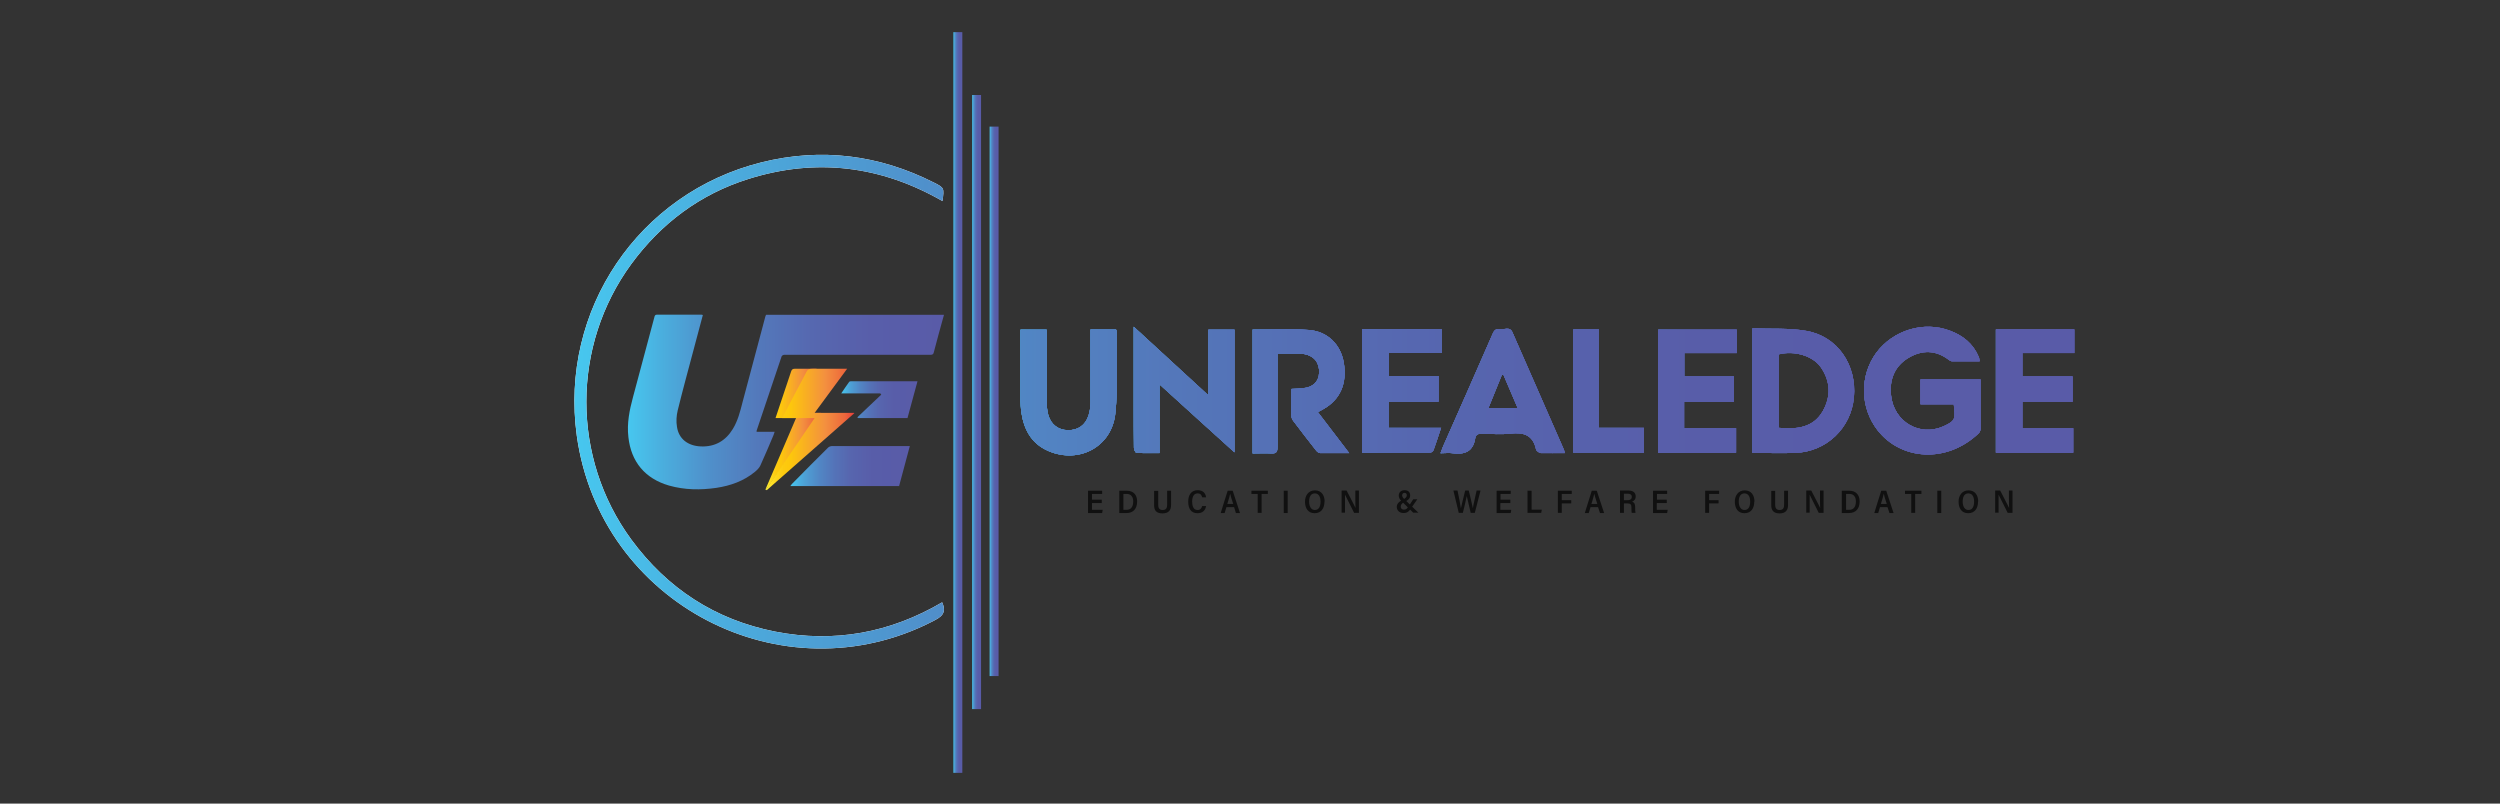 <?xml version="1.0" encoding="UTF-8"?>
<svg id="Layer_1" xmlns="http://www.w3.org/2000/svg" xmlns:xlink="http://www.w3.org/1999/xlink" version="1.1" viewBox="0 0 140 45">
  <rect x="0" y="0" width="140" height="45" fill="#333333" stroke="none"/>
  <!-- Generator: Adobe Illustrator 29.4.0, SVG Export Plug-In . SVG Version: 2.1.0 Build 152)  -->
  <defs>
    <style>
      .st0 {
        stroke: url(#linear-gradient2);
      }

      .st0, .st1, .st2 {
        fill: none;
        stroke-miterlimit: 10;
        stroke-width: .5px;
      }

      .st1 {
        stroke: url(#linear-gradient1);
      }

      .st3 {
        fill: url(#linear-gradient9);
      }

      .st4 {
        fill: url(#linear-gradient3);
      }

      .st5 {
        fill: url(#linear-gradient6);
      }

      .st6 {
        fill: url(#linear-gradient8);
      }

      .st7 {
        fill: url(#linear-gradient7);
      }

      .st8 {
        fill: url(#linear-gradient5);
      }

      .st9 {
        fill: url(#linear-gradient4);
      }

      .st10 {
        fill: url(#linear-gradient31);
      }

      .st11 {
        fill: url(#linear-gradient30);
      }

      .st12 {
        fill: url(#linear-gradient38);
      }

      .st13 {
        fill: url(#linear-gradient32);
      }

      .st14 {
        fill: url(#linear-gradient61);
      }

      .st15 {
        fill: url(#linear-gradient60);
      }

      .st16 {
        fill: url(#linear-gradient62);
      }

      .st17 {
        fill: url(#linear-gradient39);
      }

      .st18 {
        fill: url(#linear-gradient34);
      }

      .st19 {
        fill: url(#linear-gradient37);
      }

      .st20 {
        fill: url(#linear-gradient35);
      }

      .st21 {
        fill: url(#linear-gradient33);
      }

      .st22 {
        fill: url(#linear-gradient36);
      }

      .st23 {
        fill: url(#linear-gradient40);
      }

      .st24 {
        fill: url(#linear-gradient41);
      }

      .st25 {
        fill: url(#linear-gradient42);
      }

      .st26 {
        fill: url(#linear-gradient46);
      }

      .st27 {
        fill: url(#linear-gradient48);
      }

      .st28 {
        fill: url(#linear-gradient43);
      }

      .st29 {
        fill: url(#linear-gradient44);
      }

      .st30 {
        fill: url(#linear-gradient47);
      }

      .st31 {
        fill: url(#linear-gradient45);
      }

      .st32 {
        fill: url(#linear-gradient49);
      }

      .st33 {
        fill: url(#linear-gradient50);
      }

      .st34 {
        fill: url(#linear-gradient51);
      }

      .st35 {
        fill: url(#linear-gradient52);
      }

      .st36 {
        fill: url(#linear-gradient59);
      }

      .st37 {
        fill: url(#linear-gradient53);
      }

      .st38 {
        fill: url(#linear-gradient56);
      }

      .st39 {
        fill: url(#linear-gradient54);
      }

      .st40 {
        fill: url(#linear-gradient57);
      }

      .st41 {
        fill: url(#linear-gradient55);
      }

      .st42 {
        fill: url(#linear-gradient58);
      }

      .st43 {
        fill: url(#linear-gradient28);
      }

      .st44 {
        fill: url(#linear-gradient29);
      }

      .st45 {
        fill: url(#linear-gradient18);
      }

      .st46 {
        fill: url(#linear-gradient13);
      }

      .st47 {
        fill: url(#linear-gradient12);
      }

      .st48 {
        fill: url(#linear-gradient15);
      }

      .st49 {
        fill: url(#linear-gradient16);
      }

      .st50 {
        fill: url(#linear-gradient11);
      }

      .st51 {
        fill: url(#linear-gradient10);
      }

      .st52 {
        fill: url(#linear-gradient17);
      }

      .st53 {
        fill: url(#linear-gradient14);
      }

      .st54 {
        fill: url(#linear-gradient19);
      }

      .st55 {
        fill: url(#linear-gradient23);
      }

      .st56 {
        fill: url(#linear-gradient22);
      }

      .st57 {
        fill: url(#linear-gradient21);
      }

      .st58 {
        fill: url(#linear-gradient20);
      }

      .st59 {
        fill: url(#linear-gradient27);
      }

      .st60 {
        fill: url(#Orange_Yellow);
      }

      .st61 {
        fill: url(#Orange_Yellow1);
      }

      .st62, .st63 {
        fill: #fff;
      }

      .st62, .st64, .st65, .st66 {
        display: none;
      }

      .st2 {
        stroke: url(#linear-gradient);
      }

      .st67 {
        fill: #101010;
      }

      .st64 {
        fill: url(#linear-gradient26);
      }

      .st65 {
        fill: url(#linear-gradient24);
      }

      .st66 {
        fill: url(#linear-gradient25);
      }
    </style>
    <linearGradient id="linear-gradient" x1="55.42" y1="22.47" x2="55.92" y2="22.47" gradientUnits="userSpaceOnUse">
      <stop offset="0" stop-color="#47c7ef"/>
      <stop offset=".02" stop-color="#48c0ea"/>
      <stop offset=".12" stop-color="#4da1d6"/>
      <stop offset=".24" stop-color="#5187c5"/>
      <stop offset=".37" stop-color="#5473b8"/>
      <stop offset=".51" stop-color="#5765ae"/>
      <stop offset=".69" stop-color="#585da9"/>
      <stop offset="1" stop-color="#595ba8"/>
    </linearGradient>
    <linearGradient id="linear-gradient1" x1="54.44" y1="22.51" x2="54.94" y2="22.51" xlink:href="#linear-gradient"/>
    <linearGradient id="linear-gradient2" x1="53.39" y1="22.54" x2="53.89" y2="22.54" xlink:href="#linear-gradient"/>
    <linearGradient id="linear-gradient3" x1="104.38" y1="21.87" x2="110.9" y2="21.87" gradientUnits="userSpaceOnUse">
      <stop offset="0" stop-color="#47c7ef"/>
      <stop offset=".11" stop-color="#4baadc"/>
      <stop offset=".25" stop-color="#508dc9"/>
      <stop offset=".4" stop-color="#5477ba"/>
      <stop offset=".56" stop-color="#5667b0"/>
      <stop offset=".75" stop-color="#585da9"/>
      <stop offset="1" stop-color="#595ba8"/>
    </linearGradient>
    <linearGradient id="linear-gradient4" x1="98.15" y1="21.88" x2="103.84" y2="21.88" xlink:href="#linear-gradient3"/>
    <linearGradient id="linear-gradient5" x1="70.14" y1="21.9" x2="75.55" y2="21.9" xlink:href="#linear-gradient3"/>
    <linearGradient id="linear-gradient6" x1="63.48" y1="21.83" x2="69.13" y2="21.83" xlink:href="#linear-gradient3"/>
    <linearGradient id="linear-gradient7" x1="92.86" y1="21.9" x2="97.26" y2="21.9" xlink:href="#linear-gradient3"/>
    <linearGradient id="linear-gradient8" x1="111.76" y1="21.9" x2="116.16" y2="21.9" xlink:href="#linear-gradient3"/>
    <linearGradient id="linear-gradient9" x1="76.29" y1="21.9" x2="80.74" y2="21.9" xlink:href="#linear-gradient3"/>
    <linearGradient id="linear-gradient10" x1="80.67" y1="21.9" x2="87.63" y2="21.9" xlink:href="#linear-gradient3"/>
    <linearGradient id="linear-gradient11" x1="57.16" y1="21.98" x2="62.56" y2="21.98" xlink:href="#linear-gradient3"/>
    <linearGradient id="linear-gradient12" x1="88.12" y1="21.89" x2="92.07" y2="21.89" xlink:href="#linear-gradient3"/>
    <linearGradient id="linear-gradient13" x1="57.16" y1="21.9" x2="116.16" y2="21.9" xlink:href="#linear-gradient3"/>
    <linearGradient id="linear-gradient14" x1="57.16" y1="21.9" x2="116.16" y2="21.9" xlink:href="#linear-gradient3"/>
    <linearGradient id="linear-gradient15" x1="57.16" y1="21.9" x2="116.16" y2="21.9" xlink:href="#linear-gradient3"/>
    <linearGradient id="linear-gradient16" x1="57.16" y1="21.9" x2="116.16" y2="21.9" xlink:href="#linear-gradient3"/>
    <linearGradient id="linear-gradient17" x1="57.16" y1="21.9" x2="116.16" y2="21.9" xlink:href="#linear-gradient3"/>
    <linearGradient id="linear-gradient18" x1="57.16" y1="21.9" x2="116.16" y2="21.9" xlink:href="#linear-gradient3"/>
    <linearGradient id="linear-gradient19" x1="57.16" y1="21.9" x2="116.16" y2="21.9" xlink:href="#linear-gradient3"/>
    <linearGradient id="linear-gradient20" x1="57.16" y1="21.9" x2="116.16" y2="21.9" xlink:href="#linear-gradient3"/>
    <linearGradient id="linear-gradient21" x1="57.16" y1="21.9" x2="116.16" y2="21.9" xlink:href="#linear-gradient3"/>
    <linearGradient id="linear-gradient22" x1="57.16" y1="21.9" x2="116.16" y2="21.9" xlink:href="#linear-gradient3"/>
    <linearGradient id="linear-gradient23" x1="32.16" y1="22.54" x2="116.16" y2="22.54" xlink:href="#linear-gradient3"/>
    <linearGradient id="linear-gradient24" x1="32.16" y1="22.54" x2="116.16" y2="22.54" xlink:href="#linear-gradient3"/>
    <linearGradient id="linear-gradient25" x1="32.16" y1="22.54" x2="116.16" y2="22.54" xlink:href="#linear-gradient3"/>
    <linearGradient id="linear-gradient26" x1="32.16" y1="22.54" x2="116.16" y2="22.54" xlink:href="#linear-gradient3"/>
    <linearGradient id="linear-gradient27" x1="32.16" y1="22.54" x2="116.16" y2="22.54" xlink:href="#linear-gradient3"/>
    <linearGradient id="linear-gradient28" x1="32.16" y1="22.54" x2="116.16" y2="22.54" xlink:href="#linear-gradient3"/>
    <linearGradient id="linear-gradient29" x1="32.16" y1="22.54" x2="116.16" y2="22.54" xlink:href="#linear-gradient3"/>
    <linearGradient id="linear-gradient30" x1="32.16" y1="22.54" x2="116.16" y2="22.54" xlink:href="#linear-gradient3"/>
    <linearGradient id="linear-gradient31" x1="32.16" y1="22.54" x2="116.16" y2="22.54" xlink:href="#linear-gradient3"/>
    <linearGradient id="linear-gradient32" x1="32.16" y1="22.54" x2="116.16" y2="22.54" xlink:href="#linear-gradient3"/>
    <linearGradient id="linear-gradient33" x1="32.16" y1="22.54" x2="116.16" y2="22.54" xlink:href="#linear-gradient3"/>
    <linearGradient id="linear-gradient34" x1="32.16" y1="22.54" x2="116.16" y2="22.54" xlink:href="#linear-gradient3"/>
    <linearGradient id="linear-gradient35" x1="32.16" y1="22.54" x2="116.16" y2="22.54" xlink:href="#linear-gradient3"/>
    <linearGradient id="linear-gradient36" x1="32.16" y1="22.54" x2="116.16" y2="22.54" xlink:href="#linear-gradient3"/>
    <linearGradient id="linear-gradient37" x1="32.16" y1="22.54" x2="116.16" y2="22.54" xlink:href="#linear-gradient3"/>
    <linearGradient id="linear-gradient38" x1="32.16" y1="22.54" x2="116.16" y2="22.54" xlink:href="#linear-gradient3"/>
    <linearGradient id="linear-gradient39" x1="32.16" y1="22.54" x2="116.16" y2="22.54" xlink:href="#linear-gradient3"/>
    <linearGradient id="linear-gradient40" x1="32.16" y1="22.54" x2="116.16" y2="22.54" xlink:href="#linear-gradient3"/>
    <linearGradient id="linear-gradient41" x1="32.16" y1="22.54" x2="116.16" y2="22.54" xlink:href="#linear-gradient3"/>
    <linearGradient id="linear-gradient42" x1="32.16" y1="22.54" x2="116.16" y2="22.54" xlink:href="#linear-gradient3"/>
    <linearGradient id="linear-gradient43" x1="32.16" y1="22.54" x2="116.16" y2="22.54" xlink:href="#linear-gradient3"/>
    <linearGradient id="linear-gradient44" x1="32.16" y1="22.54" x2="116.16" y2="22.54" xlink:href="#linear-gradient3"/>
    <linearGradient id="linear-gradient45" x1="32.16" y1="22.54" x2="116.16" y2="22.54" xlink:href="#linear-gradient3"/>
    <linearGradient id="linear-gradient46" x1="32.16" y1="22.54" x2="116.16" y2="22.54" xlink:href="#linear-gradient3"/>
    <linearGradient id="linear-gradient47" x1="32.16" y1="22.54" x2="116.16" y2="22.54" xlink:href="#linear-gradient3"/>
    <linearGradient id="linear-gradient48" x1="32.16" y1="22.54" x2="116.16" y2="22.54" xlink:href="#linear-gradient3"/>
    <linearGradient id="linear-gradient49" x1="32.16" y1="22.54" x2="116.16" y2="22.54" xlink:href="#linear-gradient3"/>
    <linearGradient id="linear-gradient50" x1="32.16" y1="22.54" x2="116.16" y2="22.54" xlink:href="#linear-gradient3"/>
    <linearGradient id="linear-gradient51" x1="32.16" y1="22.54" x2="116.16" y2="22.54" xlink:href="#linear-gradient3"/>
    <linearGradient id="linear-gradient52" x1="32.16" y1="22.54" x2="116.16" y2="22.54" xlink:href="#linear-gradient3"/>
    <linearGradient id="linear-gradient53" x1="32.16" y1="22.54" x2="116.16" y2="22.54" xlink:href="#linear-gradient3"/>
    <linearGradient id="linear-gradient54" x1="32.16" y1="22.54" x2="116.16" y2="22.54" xlink:href="#linear-gradient3"/>
    <linearGradient id="linear-gradient55" x1="32.16" y1="22.54" x2="116.16" y2="22.54" xlink:href="#linear-gradient3"/>
    <linearGradient id="linear-gradient56" x1="32.16" y1="22.54" x2="116.16" y2="22.54" xlink:href="#linear-gradient3"/>
    <linearGradient id="linear-gradient57" x1="32.16" y1="22.54" x2="116.16" y2="22.54" xlink:href="#linear-gradient3"/>
    <linearGradient id="linear-gradient58" x1="32.16" y1="22.54" x2="116.16" y2="22.54" xlink:href="#linear-gradient3"/>
    <linearGradient id="linear-gradient59" x1="32.16" y1="22.54" x2="116.16" y2="22.54" xlink:href="#linear-gradient3"/>
    <linearGradient id="linear-gradient60" x1="35.16" y1="22.52" x2="52.86" y2="22.52" gradientUnits="userSpaceOnUse">
      <stop offset="0" stop-color="#47c7ef"/>
      <stop offset=".1" stop-color="#4ab0df"/>
      <stop offset=".25" stop-color="#4f91cb"/>
      <stop offset=".41" stop-color="#5379bb"/>
      <stop offset=".58" stop-color="#5668b0"/>
      <stop offset=".77" stop-color="#585eaa"/>
      <stop offset="1" stop-color="#595ba8"/>
    </linearGradient>
    <linearGradient id="linear-gradient61" x1="44.26" y1="26.1" x2="50.95" y2="26.1" gradientUnits="userSpaceOnUse">
      <stop offset="0" stop-color="#47c7ef"/>
      <stop offset=".02" stop-color="#48c0ea"/>
      <stop offset=".12" stop-color="#4da1d6"/>
      <stop offset=".24" stop-color="#5187c5"/>
      <stop offset=".37" stop-color="#5473b8"/>
      <stop offset=".51" stop-color="#5765ae"/>
      <stop offset=".69" stop-color="#585da9"/>
      <stop offset="1" stop-color="#595ba8"/>
    </linearGradient>
    <linearGradient id="Orange_Yellow" data-name="Orange, Yellow" x1="42.86" y1="24.06" x2="45.98" y2="24.06" gradientUnits="userSpaceOnUse">
      <stop offset="0" stop-color="#fff33b"/>
      <stop offset=".04" stop-color="#fee62d"/>
      <stop offset=".12" stop-color="#fdd51b"/>
      <stop offset=".2" stop-color="#fdca0f"/>
      <stop offset=".28" stop-color="#fdc70c"/>
      <stop offset=".67" stop-color="#f3903f"/>
      <stop offset=".89" stop-color="#ed683c"/>
      <stop offset="1" stop-color="#e93e3a"/>
    </linearGradient>
    <linearGradient id="linear-gradient62" x1="47.11" y1="22.38" x2="51.38" y2="22.38" xlink:href="#linear-gradient61"/>
    <linearGradient id="Orange_Yellow1" data-name="Orange, Yellow" x1="42.89" y1="24.06" x2="47.84" y2="24.06" xlink:href="#Orange_Yellow"/>
  </defs>
  <g>
    <g>
      <path class="st63" d="M52.78,11.26c-3.45-1.98-7.08-2.43-10.86-1.24-2.71.85-4.89,2.48-6.57,4.77-3.35,4.58-3.35,10.85,0,15.42,2.02,2.75,4.71,4.5,8.06,5.16,3.31.65,6.44.07,9.35-1.64.29.64-.1.84-.52,1.06-8.42,4.33-18.64-.99-19.94-10.39-.97-7.03,3.45-13.59,10.35-15.31,3.35-.83,6.58-.42,9.66,1.14.57.29.57.3.47,1.02Z"/>
      <path class="st62" d="M53.64,1.8v41.48c-.38-.46-.44-40.83,0-41.48Z"/>
      <path class="st62" d="M54.69,5.32v34.39c-.06,0-.12,0-.17,0V5.32c.06,0,.12,0,.17,0Z"/>
      <path class="st62" d="M55.56,37.88V7.09c.31.38.44,29.71,0,30.79Z"/>
      <line class="st2" x1="55.67" y1="7.09" x2="55.67" y2="37.86"/>
      <line class="st1" x1="54.69" y1="5.32" x2="54.69" y2="39.71"/>
      <line class="st0" x1="53.64" y1="1.8" x2="53.64" y2="43.28"/>
      <g>
        <g>
          <path class="st4" d="M110.85,20.23c-.53,0-1.04,0-1.55,0-.06,0-.13-.05-.18-.09-.72-.54-1.48-.55-2.23-.11-.8.47-1.09,1.23-.99,2.12.16,1.48,1.61,2.32,2.94,1.72.69-.31.66-.43.57-1.23h-1.86v-1.39h3.36c0,.94,0,1.86,0,2.78,0,.08-.05.18-.11.24-1.79,1.7-4.34,1.5-5.65-.17-.99-1.27-1.02-3.05-.08-4.34.94-1.27,2.66-1.8,4.13-1.24.73.27,1.3.73,1.61,1.47.03.06.03.13.05.25Z"/>
          <path class="st9" d="M98.15,18.39c1.01.04,2.02-.03,3,.14,1.75.3,2.84,1.91,2.67,3.72-.16,1.72-1.53,3.04-3.27,3.11-.79.03-1.58,0-2.41,0v-6.97ZM99.62,23.96c1,.09,1.92,0,2.46-.94.46-.82.43-1.67-.11-2.45-.44-.64-1.48-.95-2.35-.73v4.12Z"/>
          <path class="st8" d="M70.14,18.46c1.07,0,2.12-.06,3.16.02,1.06.08,1.78.83,1.95,1.82.2,1.18-.2,2.09-1.16,2.62-.08.04-.16.09-.29.16.57.75,1.14,1.49,1.75,2.29-.59,0-1.11,0-1.63,0-.08,0-.18-.09-.24-.17-.42-.53-.83-1.07-1.24-1.61-.06-.08-.12-.19-.12-.28-.01-.5,0-1,0-1.53.23-.01.43-.02.64-.04.57-.05.89-.36.91-.87.02-.56-.27-.93-.82-1.04-.1-.02-.21-.03-.31-.03-.38,0-.77,0-1.2,0,0,.16,0,.3,0,.43,0,1.6,0,3.2,0,4.8,0,.27-.07.38-.35.36-.33-.02-.67,0-1.04,0v-6.91Z"/>
          <path class="st5" d="M67.67,22.14v-3.68h1.46v6.87c-1.42-1.28-2.78-2.52-4.2-3.81v3.85c-.45,0-.86.01-1.28-.01-.06,0-.15-.18-.15-.28-.01-.76-.01-1.52-.01-2.28,0-1.35,0-2.71,0-4.06,0-.11,0-.23,0-.44,1.41,1.3,2.76,2.54,4.19,3.85Z"/>
          <path class="st7" d="M97.22,25.35h-4.36v-6.89h4.4v1.31h-2.94v1.31h2.78v1.43h-2.79v1.46h2.91v1.38Z"/>
          <path class="st6" d="M111.76,18.45h4.4v1.32h-2.91v1.31h2.81v1.42h-2.81v1.48h2.85v1.37h-4.33v-6.9Z"/>
          <path class="st3" d="M76.29,18.44h4.45v1.32h-2.96v1.3h2.78v1.43h-2.8v1.47h2.94c-.15.45-.28.85-.42,1.24-.02.07-.13.15-.2.15-1.26,0-2.51,0-3.8,0v-6.92Z"/>
          <path class="st51" d="M87.63,25.37c-.48,0-.91.01-1.34,0-.09,0-.25-.12-.27-.2-.17-.81-.69-.97-1.43-.89-.52.06-1.05.02-1.57,0-.22,0-.38.04-.41.27-.12.75-.6.92-1.27.83-.2-.03-.41,0-.67,0,.06-.16.1-.27.14-.37.93-2.11,1.87-4.22,2.79-6.34.09-.2.21-.27.4-.24.24.05.55-.17.7.19.96,2.19,1.92,4.38,2.88,6.57.02.04.02.09.05.19ZM84.99,22.85c-.28-.65-.54-1.26-.8-1.87-.03,0-.06.01-.09.02-.25.61-.49,1.22-.75,1.85h1.64Z"/>
          <path class="st50" d="M61.09,18.45h1.4s.04.05.04.07c-.01,1.54.09,3.09-.07,4.62-.19,1.88-2.03,2.85-3.74,2.12-1.01-.43-1.41-1.28-1.54-2.29-.02-.16-.02-.33-.03-.49,0-1.33,0-2.66,0-4.02h1.46c0,.13,0,.27,0,.4,0,1.2,0,2.41,0,3.61,0,.25.03.52.09.76.15.54.56.85,1.1.86.56.01.99-.28,1.16-.83.07-.23.11-.48.11-.72,0-1.23,0-2.45,0-3.68,0-.13,0-.25,0-.41Z"/>
          <path class="st47" d="M88.12,18.45h1.42v5.51h2.52v1.39h-3.95v-6.9Z"/>
        </g>
        <g>
          <path class="st46" d="M110.85,20.23c-.53,0-1.04,0-1.55,0-.06,0-.13-.05-.18-.09-.72-.54-1.48-.55-2.23-.11-.8.47-1.09,1.23-.99,2.12.16,1.48,1.61,2.32,2.94,1.72.69-.31.66-.43.57-1.23h-1.86v-1.39h3.36c0,.94,0,1.86,0,2.78,0,.08-.05.18-.11.24-1.79,1.7-4.34,1.5-5.65-.17-.99-1.27-1.02-3.05-.08-4.34.94-1.27,2.66-1.8,4.13-1.24.73.27,1.3.73,1.61,1.47.03.06.03.13.05.25Z"/>
          <path class="st53" d="M98.15,18.39c1.01.04,2.02-.03,3,.14,1.75.3,2.84,1.91,2.67,3.72-.16,1.72-1.53,3.04-3.27,3.11-.79.03-1.58,0-2.41,0v-6.97ZM99.62,23.96c1,.09,1.92,0,2.46-.94.46-.82.43-1.67-.11-2.45-.44-.64-1.48-.95-2.35-.73v4.12Z"/>
          <path class="st48" d="M70.14,18.46c1.07,0,2.12-.06,3.16.02,1.06.08,1.78.83,1.95,1.82.2,1.18-.2,2.09-1.16,2.62-.08.04-.16.09-.29.16.57.75,1.14,1.49,1.75,2.29-.59,0-1.11,0-1.63,0-.08,0-.18-.09-.24-.17-.42-.53-.83-1.07-1.24-1.61-.06-.08-.12-.19-.12-.28-.01-.5,0-1,0-1.53.23-.01.43-.02.64-.04.57-.05.89-.36.91-.87.02-.56-.27-.93-.82-1.04-.1-.02-.21-.03-.31-.03-.38,0-.77,0-1.2,0,0,.16,0,.3,0,.43,0,1.6,0,3.2,0,4.8,0,.27-.07.38-.35.36-.33-.02-.67,0-1.04,0v-6.91Z"/>
          <path class="st49" d="M67.67,22.14v-3.68h1.46v6.87c-1.42-1.28-2.78-2.52-4.2-3.81v3.85c-.45,0-.86.01-1.28-.01-.06,0-.15-.18-.15-.28-.01-.76-.01-1.52-.01-2.28,0-1.35,0-2.71,0-4.06,0-.11,0-.23,0-.44,1.41,1.3,2.76,2.54,4.19,3.85Z"/>
          <path class="st52" d="M97.22,25.35h-4.36v-6.89h4.4v1.31h-2.94v1.31h2.78v1.43h-2.79v1.46h2.91v1.38Z"/>
          <path class="st45" d="M111.76,18.45h4.4v1.32h-2.91v1.31h2.81v1.42h-2.81v1.48h2.85v1.37h-4.33v-6.9Z"/>
          <path class="st54" d="M76.29,18.44h4.45v1.32h-2.96v1.3h2.78v1.43h-2.8v1.47h2.94c-.15.45-.28.85-.42,1.24-.02.07-.13.15-.2.15-1.26,0-2.51,0-3.8,0v-6.92Z"/>
          <path class="st58" d="M87.63,25.37c-.48,0-.91.01-1.34,0-.09,0-.25-.12-.27-.2-.17-.81-.69-.97-1.43-.89-.52.06-1.05.02-1.57,0-.22,0-.38.04-.41.27-.12.75-.6.92-1.27.83-.2-.03-.41,0-.67,0,.06-.16.1-.27.14-.37.93-2.11,1.87-4.22,2.79-6.34.09-.2.21-.27.4-.24.24.05.55-.17.7.19.96,2.19,1.92,4.38,2.88,6.57.02.04.02.09.05.19ZM84.99,22.85c-.28-.65-.54-1.26-.8-1.87-.03,0-.06.01-.09.02-.25.61-.49,1.22-.75,1.85h1.64Z"/>
          <path class="st57" d="M61.09,18.45h1.4s.04.05.04.07c-.01,1.54.09,3.09-.07,4.62-.19,1.88-2.03,2.85-3.74,2.12-1.01-.43-1.41-1.28-1.54-2.29-.02-.16-.02-.33-.03-.49,0-1.33,0-2.66,0-4.02h1.46c0,.13,0,.27,0,.4,0,1.2,0,2.41,0,3.61,0,.25.03.52.09.76.15.54.56.85,1.1.86.56.01.99-.28,1.16-.83.07-.23.11-.48.11-.72,0-1.23,0-2.45,0-3.68,0-.13,0-.25,0-.41Z"/>
          <path class="st56" d="M88.12,18.45h1.42v5.51h2.52v1.39h-3.95v-6.9Z"/>
        </g>
      </g>
    </g>
    <g>
      <path class="st55" d="M52.78,11.26c-3.45-1.98-7.08-2.43-10.86-1.24-2.71.85-4.89,2.48-6.57,4.77-3.35,4.58-3.35,10.85,0,15.42,2.02,2.75,4.71,4.5,8.06,5.16,3.31.65,6.44.07,9.35-1.64.29.64-.1.84-.52,1.06-8.42,4.33-18.64-.99-19.94-10.39-.97-7.03,3.45-13.59,10.35-15.31,3.35-.83,6.58-.42,9.66,1.14.57.29.57.3.47,1.02Z"/>
      <path class="st65" d="M53.64,1.8v41.48c-.38-.46-.44-40.83,0-41.48Z"/>
      <path class="st66" d="M54.69,5.32v34.39c-.06,0-.12,0-.17,0V5.32c.06,0,.12,0,.17,0Z"/>
      <path class="st64" d="M55.56,37.88V7.09c.31.38.44,29.71,0,30.79Z"/>
      <line class="st59" x1="55.67" y1="7.09" x2="55.67" y2="37.86"/>
      <line class="st43" x1="54.69" y1="5.32" x2="54.69" y2="39.71"/>
      <line class="st44" x1="53.64" y1="1.8" x2="53.64" y2="43.28"/>
      <g>
        <g>
          <path class="st11" d="M110.85,20.23c-.53,0-1.04,0-1.55,0-.06,0-.13-.05-.18-.09-.72-.54-1.48-.55-2.23-.11-.8.47-1.09,1.23-.99,2.12.16,1.48,1.61,2.32,2.94,1.72.69-.31.66-.43.57-1.23h-1.86v-1.39h3.36c0,.94,0,1.86,0,2.78,0,.08-.05.18-.11.24-1.79,1.7-4.34,1.5-5.65-.17-.99-1.27-1.02-3.05-.08-4.34.94-1.27,2.66-1.8,4.13-1.24.73.27,1.3.73,1.61,1.47.03.06.03.13.05.25Z"/>
          <path class="st10" d="M98.15,18.39c1.01.04,2.02-.03,3,.14,1.75.3,2.84,1.91,2.67,3.72-.16,1.72-1.53,3.04-3.27,3.11-.79.03-1.58,0-2.41,0v-6.97ZM99.62,23.96c1,.09,1.92,0,2.46-.94.46-.82.43-1.67-.11-2.45-.44-.64-1.48-.95-2.35-.73v4.12Z"/>
          <path class="st13" d="M70.14,18.46c1.07,0,2.12-.06,3.16.02,1.06.08,1.78.83,1.95,1.82.2,1.18-.2,2.09-1.16,2.62-.08.04-.16.09-.29.16.57.75,1.14,1.49,1.75,2.29-.59,0-1.11,0-1.63,0-.08,0-.18-.09-.24-.17-.42-.53-.83-1.07-1.24-1.61-.06-.08-.12-.19-.12-.28-.01-.5,0-1,0-1.53.23-.01.43-.02.64-.04.57-.05.89-.36.91-.87.02-.56-.27-.93-.82-1.04-.1-.02-.21-.03-.31-.03-.38,0-.77,0-1.2,0,0,.16,0,.3,0,.43,0,1.6,0,3.2,0,4.8,0,.27-.07.38-.35.36-.33-.02-.67,0-1.04,0v-6.91Z"/>
          <path class="st21" d="M67.67,22.14v-3.68h1.46v6.87c-1.42-1.28-2.78-2.52-4.2-3.81v3.85c-.45,0-.86.01-1.28-.01-.06,0-.15-.18-.15-.28-.01-.76-.01-1.52-.01-2.28,0-1.35,0-2.71,0-4.06,0-.11,0-.23,0-.44,1.41,1.3,2.76,2.54,4.19,3.85Z"/>
          <path class="st18" d="M97.22,25.35h-4.36v-6.89h4.4v1.31h-2.94v1.31h2.78v1.43h-2.79v1.46h2.91v1.38Z"/>
          <path class="st20" d="M111.76,18.45h4.4v1.32h-2.91v1.31h2.81v1.42h-2.81v1.48h2.85v1.37h-4.33v-6.9Z"/>
          <path class="st22" d="M76.29,18.44h4.45v1.32h-2.96v1.3h2.78v1.43h-2.8v1.47h2.94c-.15.45-.28.85-.42,1.24-.02.07-.13.15-.2.15-1.26,0-2.51,0-3.8,0v-6.92Z"/>
          <path class="st19" d="M87.63,25.37c-.48,0-.91.01-1.34,0-.09,0-.25-.12-.27-.2-.17-.81-.69-.97-1.43-.89-.52.06-1.05.02-1.57,0-.22,0-.38.04-.41.27-.12.75-.6.92-1.27.83-.2-.03-.41,0-.67,0,.06-.16.1-.27.14-.37.93-2.11,1.87-4.22,2.79-6.34.09-.2.21-.27.4-.24.24.05.55-.17.7.19.96,2.19,1.92,4.38,2.88,6.57.02.04.02.09.05.19ZM84.99,22.85c-.28-.65-.54-1.26-.8-1.87-.03,0-.06.01-.09.02-.25.61-.49,1.22-.75,1.85h1.64Z"/>
          <path class="st12" d="M61.09,18.45h1.4s.04.05.04.07c-.01,1.54.09,3.09-.07,4.62-.19,1.88-2.03,2.85-3.74,2.12-1.01-.43-1.41-1.28-1.54-2.29-.02-.16-.02-.33-.03-.49,0-1.33,0-2.66,0-4.02h1.46c0,.13,0,.27,0,.4,0,1.2,0,2.41,0,3.61,0,.25.03.52.09.76.15.54.56.85,1.1.86.56.01.99-.28,1.16-.83.07-.23.11-.48.11-.72,0-1.23,0-2.45,0-3.68,0-.13,0-.25,0-.41Z"/>
          <path class="st17" d="M88.12,18.45h1.42v5.51h2.52v1.39h-3.95v-6.9Z"/>
        </g>
        <g>
          <path class="st23" d="M110.85,20.23c-.53,0-1.04,0-1.55,0-.06,0-.13-.05-.18-.09-.72-.54-1.48-.55-2.23-.11-.8.47-1.09,1.23-.99,2.12.16,1.48,1.61,2.32,2.94,1.72.69-.31.66-.43.57-1.23h-1.86v-1.39h3.36c0,.94,0,1.86,0,2.78,0,.08-.05.18-.11.24-1.79,1.7-4.34,1.5-5.65-.17-.99-1.27-1.02-3.05-.08-4.34.94-1.27,2.66-1.8,4.13-1.24.73.27,1.3.73,1.61,1.47.03.06.03.13.05.25Z"/>
          <path class="st24" d="M98.15,18.39c1.01.04,2.02-.03,3,.14,1.75.3,2.84,1.91,2.67,3.72-.16,1.72-1.53,3.04-3.27,3.11-.79.03-1.58,0-2.41,0v-6.97ZM99.62,23.96c1,.09,1.92,0,2.46-.94.46-.82.43-1.67-.11-2.45-.44-.64-1.48-.95-2.35-.73v4.12Z"/>
          <path class="st25" d="M70.14,18.46c1.07,0,2.12-.06,3.16.02,1.06.08,1.78.83,1.95,1.82.2,1.18-.2,2.09-1.16,2.62-.08.04-.16.09-.29.16.57.75,1.14,1.49,1.75,2.29-.59,0-1.11,0-1.63,0-.08,0-.18-.09-.24-.17-.42-.53-.83-1.07-1.24-1.61-.06-.08-.12-.19-.12-.28-.01-.5,0-1,0-1.53.23-.01.43-.02.64-.04.57-.05.89-.36.91-.87.02-.56-.27-.93-.82-1.04-.1-.02-.21-.03-.31-.03-.38,0-.77,0-1.2,0,0,.16,0,.3,0,.43,0,1.6,0,3.2,0,4.8,0,.27-.07.38-.35.36-.33-.02-.67,0-1.04,0v-6.91Z"/>
          <path class="st28" d="M67.67,22.14v-3.68h1.46v6.87c-1.42-1.28-2.78-2.52-4.2-3.81v3.85c-.45,0-.86.01-1.28-.01-.06,0-.15-.18-.15-.28-.01-.76-.01-1.52-.01-2.28,0-1.35,0-2.71,0-4.06,0-.11,0-.23,0-.44,1.41,1.3,2.76,2.54,4.19,3.85Z"/>
          <path class="st29" d="M97.22,25.35h-4.36v-6.89h4.4v1.31h-2.94v1.31h2.78v1.43h-2.79v1.46h2.91v1.38Z"/>
          <path class="st31" d="M111.76,18.45h4.4v1.32h-2.91v1.31h2.81v1.42h-2.81v1.48h2.85v1.37h-4.33v-6.9Z"/>
          <path class="st26" d="M76.29,18.44h4.45v1.32h-2.96v1.3h2.78v1.43h-2.8v1.47h2.94c-.15.45-.28.85-.42,1.24-.02.07-.13.15-.2.15-1.26,0-2.51,0-3.8,0v-6.92Z"/>
          <path class="st30" d="M87.63,25.37c-.48,0-.91.01-1.34,0-.09,0-.25-.12-.27-.2-.17-.81-.69-.97-1.43-.89-.52.06-1.05.02-1.57,0-.22,0-.38.04-.41.27-.12.75-.6.92-1.27.83-.2-.03-.41,0-.67,0,.06-.16.1-.27.14-.37.93-2.11,1.87-4.22,2.79-6.34.09-.2.21-.27.4-.24.24.05.55-.17.7.19.96,2.19,1.92,4.38,2.88,6.57.02.04.02.09.05.19ZM84.99,22.85c-.28-.65-.54-1.26-.8-1.87-.03,0-.06.01-.09.02-.25.61-.49,1.22-.75,1.85h1.64Z"/>
          <path class="st27" d="M61.09,18.45h1.4s.04.05.04.07c-.01,1.54.09,3.09-.07,4.62-.19,1.88-2.03,2.85-3.74,2.12-1.01-.43-1.41-1.28-1.54-2.29-.02-.16-.02-.33-.03-.49,0-1.33,0-2.66,0-4.02h1.46c0,.13,0,.27,0,.4,0,1.2,0,2.41,0,3.61,0,.25.03.52.09.76.15.54.56.85,1.1.86.56.01.99-.28,1.16-.83.07-.23.11-.48.11-.72,0-1.23,0-2.45,0-3.68,0-.13,0-.25,0-.41Z"/>
          <path class="st32" d="M88.12,18.45h1.42v5.51h2.52v1.39h-3.95v-6.9Z"/>
        </g>
        <g>
          <path class="st33" d="M110.85,20.23c-.53,0-1.04,0-1.55,0-.06,0-.13-.05-.18-.09-.72-.54-1.48-.55-2.23-.11-.8.47-1.09,1.23-.99,2.12.16,1.48,1.61,2.32,2.94,1.72.69-.31.66-.43.57-1.23h-1.86v-1.39h3.36c0,.94,0,1.86,0,2.78,0,.08-.05.18-.11.24-1.79,1.7-4.34,1.5-5.65-.17-.99-1.27-1.02-3.05-.08-4.34.94-1.27,2.66-1.8,4.13-1.24.73.27,1.3.73,1.61,1.47.03.06.03.13.05.25Z"/>
          <path class="st34" d="M98.15,18.39c1.01.04,2.02-.03,3,.14,1.75.3,2.84,1.91,2.67,3.72-.16,1.72-1.53,3.04-3.27,3.11-.79.03-1.58,0-2.41,0v-6.97ZM99.62,23.96c1,.09,1.92,0,2.46-.94.46-.82.43-1.67-.11-2.45-.44-.64-1.48-.95-2.35-.73v4.12Z"/>
          <path class="st35" d="M70.14,18.46c1.07,0,2.12-.06,3.16.02,1.06.08,1.78.83,1.95,1.82.2,1.18-.2,2.09-1.16,2.62-.08.04-.16.09-.29.16.57.75,1.14,1.49,1.75,2.29-.59,0-1.11,0-1.63,0-.08,0-.18-.09-.24-.17-.42-.53-.83-1.07-1.24-1.61-.06-.08-.12-.19-.12-.28-.01-.5,0-1,0-1.53.23-.01.43-.02.64-.04.57-.05.89-.36.91-.87.02-.56-.27-.93-.82-1.04-.1-.02-.21-.03-.31-.03-.38,0-.77,0-1.2,0,0,.16,0,.3,0,.43,0,1.6,0,3.2,0,4.8,0,.27-.07.38-.35.36-.33-.02-.67,0-1.04,0v-6.91Z"/>
          <path class="st37" d="M67.67,22.14v-3.68h1.46v6.87c-1.42-1.28-2.78-2.52-4.2-3.81v3.85c-.45,0-.86.01-1.28-.01-.06,0-.15-.18-.15-.28-.01-.76-.01-1.52-.01-2.28,0-1.35,0-2.71,0-4.06,0-.11,0-.23,0-.44,1.41,1.3,2.76,2.54,4.19,3.85Z"/>
          <path class="st39" d="M97.22,25.35h-4.36v-6.89h4.4v1.31h-2.94v1.31h2.78v1.43h-2.79v1.46h2.91v1.38Z"/>
          <path class="st41" d="M111.76,18.45h4.4v1.32h-2.91v1.31h2.81v1.42h-2.81v1.48h2.85v1.37h-4.33v-6.9Z"/>
          <path class="st38" d="M76.29,18.44h4.45v1.32h-2.96v1.3h2.78v1.43h-2.8v1.47h2.94c-.15.45-.28.85-.42,1.24-.02.07-.13.15-.2.15-1.26,0-2.51,0-3.8,0v-6.92Z"/>
          <path class="st40" d="M87.63,25.37c-.48,0-.91.01-1.34,0-.09,0-.25-.12-.27-.2-.17-.81-.69-.97-1.43-.89-.52.06-1.05.02-1.57,0-.22,0-.38.04-.41.27-.12.75-.6.92-1.27.83-.2-.03-.41,0-.67,0,.06-.16.1-.27.14-.37.93-2.11,1.87-4.22,2.79-6.34.09-.2.21-.27.4-.24.24.05.55-.17.7.19.96,2.19,1.92,4.38,2.88,6.57.02.04.02.09.05.19ZM84.99,22.85c-.28-.65-.54-1.26-.8-1.87-.03,0-.06.01-.09.02-.25.61-.49,1.22-.75,1.85h1.64Z"/>
          <path class="st42" d="M61.09,18.45h1.4s.04.05.04.07c-.01,1.54.09,3.09-.07,4.62-.19,1.88-2.03,2.85-3.74,2.12-1.01-.43-1.41-1.28-1.54-2.29-.02-.16-.02-.33-.03-.49,0-1.33,0-2.66,0-4.02h1.46c0,.13,0,.27,0,.4,0,1.2,0,2.41,0,3.61,0,.25.03.52.09.76.15.54.56.85,1.1.86.56.01.99-.28,1.16-.83.07-.23.11-.48.11-.72,0-1.23,0-2.45,0-3.68,0-.13,0-.25,0-.41Z"/>
          <path class="st36" d="M88.12,18.45h1.42v5.51h2.52v1.39h-3.95v-6.9Z"/>
        </g>
      </g>
    </g>
  </g>
  <g>
    <path class="st15" d="M52.86,17.64c-.2.72-.39,1.41-.57,2.1-.03.13-.12.13-.22.13-2.56,0-5.12,0-7.67,0-.16,0-.33,0-.49,0-.05,0-.13.05-.14.09-.47,1.39-.93,2.77-1.4,4.16,0,.02,0,.03,0,.06h1.01c-.02.07-.04.13-.06.18-.24.57-.48,1.14-.74,1.71-.06.13-.18.25-.3.35-.63.52-1.37.78-2.16.9-.89.13-1.78.12-2.66-.13-1.34-.39-2.12-1.33-2.27-2.71-.09-.77.06-1.51.26-2.25.4-1.48.8-2.97,1.19-4.45.02-.09.04-.16.15-.16.82,0,1.64,0,2.47,0,.03,0,.06.01.1.02-.16.61-.32,1.21-.48,1.8-.31,1.18-.64,2.36-.93,3.55-.07.29-.09.62-.04.91.1.68.61,1.07,1.34,1.1.79.03,1.38-.31,1.79-.98.28-.46.41-.98.54-1.49.42-1.59.85-3.18,1.27-4.77.01-.05.03-.09.05-.13h9.96Z"/>
    <path class="st14" d="M50.35,27.22h-6.09s.06-.09.09-.12c.67-.68,1.34-1.36,2.02-2.03.05-.05.14-.09.22-.09,1.41,0,2.82,0,4.23,0,.04,0,.07,0,.13,0-.2.75-.4,1.49-.6,2.24Z"/>
    <path class="st60" d="M42.86,27.42c.57-1.33,1.14-2.65,1.72-4.01h-1.15c.05-.16.1-.29.14-.42.24-.73.49-1.45.73-2.18.04-.12.09-.16.21-.16.4,0,.79,0,1.22,0-.39.83-.76,1.63-1.15,2.47h1.4c-1.05,1.47-2.07,2.89-3.09,4.31-.01,0-.02-.02-.03-.03Z"/>
    <path class="st16" d="M49.32,22.03h-2.21c.16-.23.29-.44.44-.64.02-.03.07-.04.11-.04,1.23,0,2.46,0,3.72,0-.19.7-.37,1.38-.56,2.06h-2.77s-.02-.03-.04-.04c.45-.42.9-.85,1.34-1.27-.02-.02-.03-.04-.05-.06Z"/>
    <path class="st61" d="M47.84,23.14c-1.67,1.47-3.29,2.89-4.9,4.31-.02,0-.03-.02-.05-.03.9-1.33,1.81-2.65,2.73-4.01h-1.82c.08-.16.15-.29.22-.42.39-.73.77-1.45,1.15-2.18.06-.12.14-.16.34-.16.63,0,1.26,0,1.93,0-.61.83-1.2,1.63-1.82,2.47h2.21Z"/>
  </g>
  <g>
    <path class="st67" d="M61.7,28.17h-.55v.38h.6l-.03.18h-.79v-1.25h.79v.18h-.57v.32h.55v.18Z"/>
    <path class="st67" d="M62.68,27.48h.42c.36,0,.58.22.58.6,0,.41-.22.65-.59.65h-.41v-1.25ZM62.9,28.55h.19c.24,0,.37-.17.37-.47,0-.26-.13-.42-.36-.42h-.19v.89Z"/>
    <path class="st67" d="M64.86,27.48v.79c0,.16.05.29.25.29s.25-.13.25-.29v-.79h.22v.8c0,.26-.11.47-.48.47s-.47-.19-.47-.46v-.8h.22Z"/>
    <path class="st67" d="M67.54,28.34c-.03.21-.17.4-.48.4-.38,0-.52-.28-.52-.65s.17-.64.53-.64c.32,0,.45.2.47.4h-.22c-.03-.12-.08-.22-.26-.22-.22,0-.3.22-.3.46s.07.47.3.47c.17,0,.23-.11.26-.22h.22Z"/>
    <path class="st67" d="M68.68,28.4l-.1.33h-.22c.04-.12.34-1.11.39-1.25h.28l.41,1.25h-.23l-.1-.33h-.43ZM69.06,28.22c-.09-.28-.15-.46-.17-.57h0c-.03.14-.09.34-.16.57h.34Z"/>
    <path class="st67" d="M70.43,27.66h-.35v-.18h.92v.18h-.35v1.06h-.22v-1.06Z"/>
    <path class="st67" d="M72.11,27.48v1.25h-.22v-1.25h.22Z"/>
    <path class="st67" d="M74.17,28.09c0,.36-.17.65-.55.65s-.54-.29-.54-.65c0-.31.17-.63.56-.63.37,0,.54.29.54.63ZM73.31,28.09c0,.26.11.47.32.47.23,0,.32-.2.32-.47,0-.25-.09-.46-.32-.46s-.32.2-.32.46Z"/>
    <path class="st67" d="M75.13,28.72v-1.25h.28c.41.8.48.92.5.98h0c-.01-.15-.01-.36-.01-.56v-.42h.2v1.25h-.27c-.44-.88-.49-.97-.51-1.02h0c0,.16,0,.37,0,.59v.42h-.2Z"/>
    <path class="st67" d="M79.37,27.96l-.3.43c-.15.22-.23.34-.47.34s-.38-.15-.38-.35c0-.14.08-.26.32-.39.18-.09.24-.16.24-.25,0-.07-.03-.14-.13-.14-.08,0-.13.06-.13.14,0,.07.04.13.12.21l.79.76h-.29l-.67-.66c-.09-.1-.14-.19-.14-.3,0-.16.11-.3.33-.3s.31.14.31.29c0,.17-.1.26-.3.36-.18.09-.23.17-.23.27,0,.09.06.17.18.17.13,0,.19-.07.3-.24l.22-.34h.22Z"/>
    <path class="st67" d="M81.69,28.72l-.3-1.25h.23c.08.38.16.77.19,1h0c.04-.21.17-.7.24-1h.2c.06.25.19.77.23.99h0c.04-.26.17-.77.21-.99h.22l-.32,1.25h-.23c-.06-.28-.18-.73-.22-.94h0c-.04.22-.16.68-.22.94h-.23Z"/>
    <path class="st67" d="M84.57,28.17h-.55v.38h.61l-.03.18h-.79v-1.25h.79v.18h-.57v.32h.55v.18Z"/>
    <path class="st67" d="M85.55,27.48h.22v1.06h.57l-.03.18h-.77v-1.25Z"/>
    <path class="st67" d="M87.24,27.48h.78v.18h-.56v.35h.53v.18h-.53v.53h-.22v-1.25Z"/>
    <path class="st67" d="M89.07,28.4l-.1.33h-.22c.04-.12.34-1.11.39-1.25h.28l.41,1.25h-.23l-.11-.33h-.43ZM89.45,28.22c-.09-.28-.15-.46-.17-.57h0c-.03.14-.09.34-.16.57h.34Z"/>
    <path class="st67" d="M90.94,28.19v.53h-.22v-1.25h.49c.23,0,.39.11.39.33,0,.17-.1.25-.2.29.13.05.17.15.17.31v.03c0,.11,0,.22.02.29h-.21c-.02-.05-.02-.15-.02-.29v-.03c0-.15-.06-.21-.23-.21h-.19ZM90.94,28.01h.2c.13,0,.24-.04.24-.19,0-.12-.09-.17-.2-.17h-.24v.36Z"/>
    <path class="st67" d="M93.33,28.17h-.55v.38h.61l-.03.18h-.79v-1.25h.79v.18h-.57v.32h.55v.18Z"/>
    <path class="st67" d="M95.49,27.48h.78v.18h-.56v.35h.53v.18h-.53v.53h-.22v-1.25Z"/>
    <path class="st67" d="M98.24,28.09c0,.36-.17.65-.55.65s-.54-.29-.54-.65c0-.31.17-.63.56-.63.37,0,.54.29.54.63ZM97.37,28.09c0,.26.11.47.32.47.23,0,.32-.2.32-.47,0-.25-.09-.46-.32-.46s-.32.2-.32.46Z"/>
    <path class="st67" d="M99.41,27.48v.79c0,.16.05.29.25.29s.25-.13.25-.29v-.79h.22v.8c0,.26-.11.47-.47.47s-.47-.19-.47-.46v-.8h.22Z"/>
    <path class="st67" d="M101.15,28.72v-1.25h.28c.41.8.48.92.5.98h0c-.01-.15-.01-.36-.01-.56v-.42h.2v1.25h-.27c-.44-.88-.49-.97-.51-1.02h0c0,.16,0,.37,0,.59v.42h-.2Z"/>
    <path class="st67" d="M103.14,27.48h.42c.36,0,.58.22.58.6,0,.41-.22.65-.59.65h-.41v-1.25ZM103.37,28.55h.19c.24,0,.37-.17.37-.47,0-.26-.13-.42-.36-.42h-.19v.89Z"/>
    <path class="st67" d="M105.28,28.4l-.1.33h-.22c.04-.12.34-1.11.39-1.25h.28l.41,1.25h-.23l-.11-.33h-.43ZM105.66,28.22c-.09-.28-.15-.46-.17-.57h0c-.03.14-.09.34-.16.57h.34Z"/>
    <path class="st67" d="M107.03,27.66h-.35v-.18h.92v.18h-.35v1.06h-.22v-1.06Z"/>
    <path class="st67" d="M108.71,27.48v1.25h-.22v-1.25h.22Z"/>
    <path class="st67" d="M110.77,28.09c0,.36-.17.65-.55.65s-.54-.29-.54-.65c0-.31.17-.63.56-.63.37,0,.54.29.54.63ZM109.91,28.09c0,.26.11.47.32.47.23,0,.32-.2.32-.47,0-.25-.09-.46-.32-.46s-.32.2-.32.46Z"/>
    <path class="st67" d="M111.73,28.72v-1.25h.28c.41.8.48.92.5.98h0c-.01-.15-.01-.36-.01-.56v-.42h.2v1.25h-.27c-.44-.88-.49-.97-.51-1.02h0c0,.16,0,.37,0,.59v.42h-.2Z"/>
  </g>
</svg>